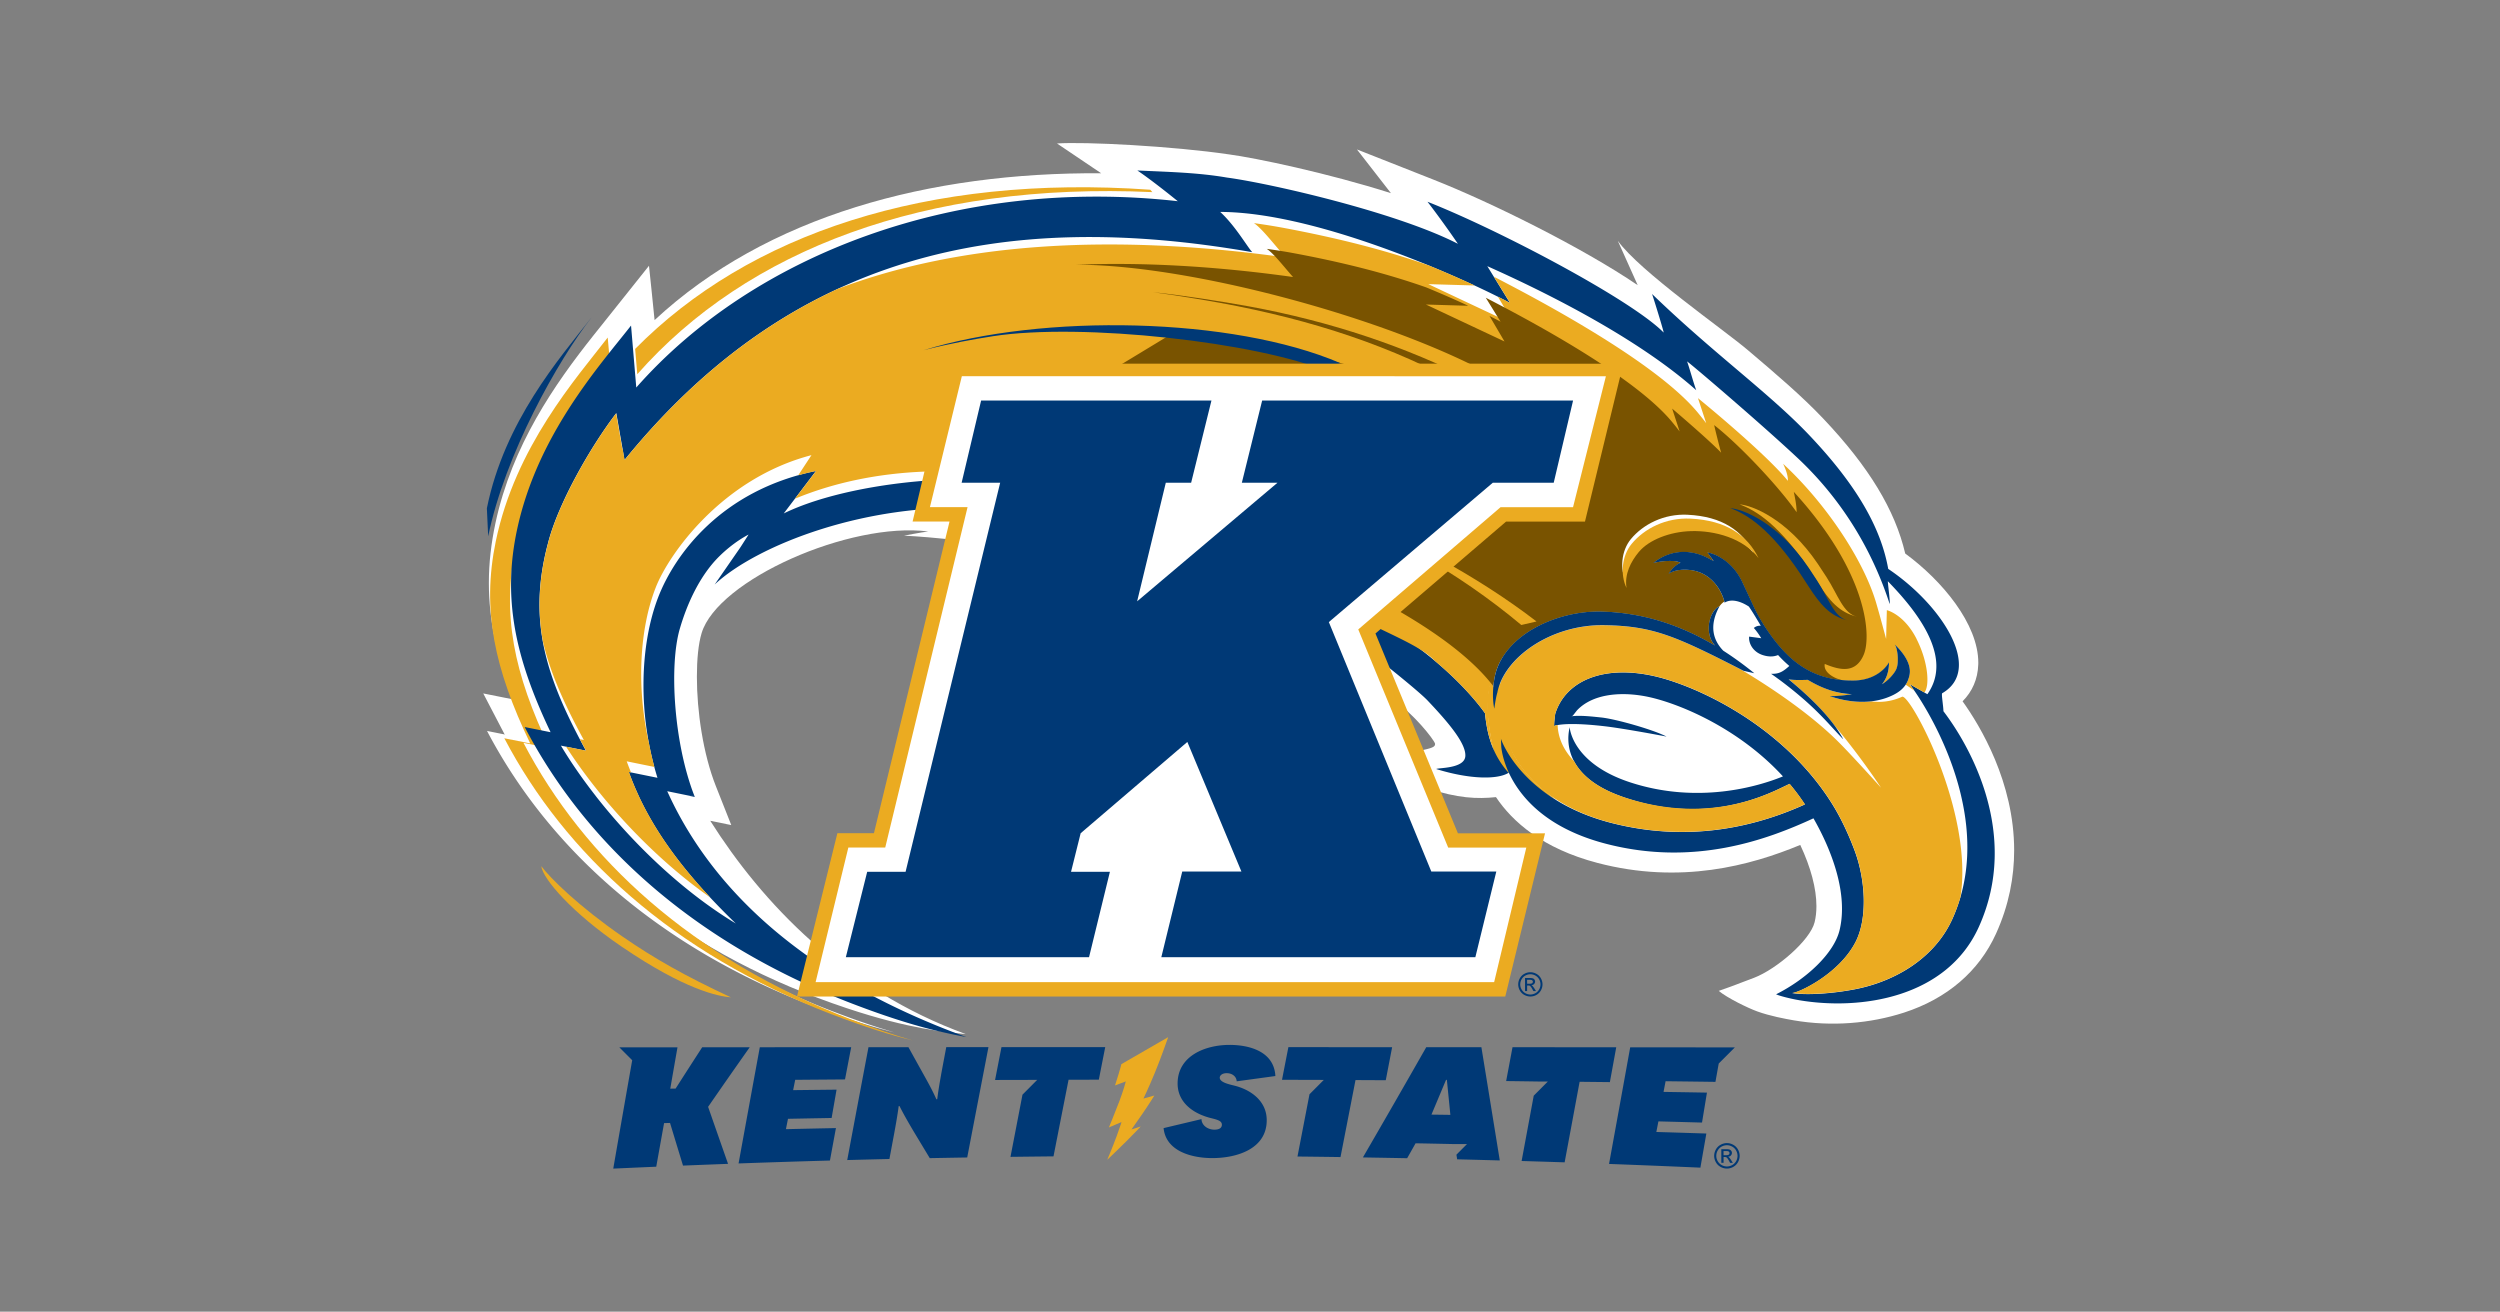 <svg xmlns="http://www.w3.org/2000/svg" width="953" height="500" fill="none"><rect width="100%" height="100%" fill="#808080" stroke="none"/><g clip-path="url(#a)"><path fill="#fff" fill-rule="evenodd" d="M419.77 66.048c-65.401-.442-127.482 16.223-170.245 55.979-.226-2.653-2.133-20.713-2.133-20.713l-17.775 22.305-3.223 4.029c-14.994 18.846-31.178 42.104-37.535 71.789-1.651 7.733-2.506 15.241-2.506 22.777 0 14.1 3.007 28.338 9.236 44.394l-11.378-2.27 8.323 15.958c25.469 48.835 70.236 84.022 130.283 104.037 24.074 8.029 37.634 9.06 45.328 9.857-46.3-16.843-77.636-50.055-97.406-81.312 4.009.816 8.018 1.642 8.018 1.642l-5.866-14.827c-4.893-12.362-7.242-28.595-7.242-41.693 0-6.691.57-12.577 1.808-16.675 6.132-20.261 56.431-42.556 86.391-38.724-2.712.314-9.247 1.592-9.247 1.592s25.961 1.12 47.843 6.514c21.884 5.395 48.473 13.187 71.76 23.455 10.347 4.569 41.162 20.046 63.967 35.521l-3.89-6.662s1.798.374 6.75 3.715c7.625 5.129 15.417 14.896 16.017 16.753.069 1.267-.905 1.641-6.476 2.84-7.359 1.582-15.083 2.908-15.083 2.908s7.399 7.488 18.768 11.281c11.359 3.792 18.856 4.097 26 3.341 6.229 9.305 17.686 19.583 38.744 25.095 31.561 8.264 58.219 1.022 77.252-6.869 4.009 8.539 6.161 16.597 6.161 23.318 0 2.201-.226 4.254-.687 6.131-1.691 6.928-14.563 17.923-23.053 21.185-8.489 3.263-10.789 4.069-13.491 5.002 3.135 2.643 11.094 6.534 14.691 7.832 4.814 1.748 10.671 2.829 13.815 3.379 14.523 2.506 29.242 1.229 42.075-2.918 16.448-5.326 28.584-15.722 35.099-30.068 4.991-10.985 6.927-21.735 6.927-31.797 0-25.96-12.892-47.361-19.663-56.824 3.705-3.684 5.788-8.469 5.975-13.933 0-.255.02-.511.02-.766 0-14.799-13.845-31.356-27.857-41.624-3.871-16.557-13.795-32.996-31.178-51.36-8.215-8.687-18.149-17.127-28.672-26.059-9.61-8.156-41.25-30.078-49.72-41.8 0 0 5.837 13.029 7.595 16.93-21.224-14.434-56.116-31.66-77.705-40.179l-29.33-11.575s7.232 9.296 12.97 16.675c-24.251-7.713-51.577-13.432-61.893-14.808l.324.05c-21.647-3.204-55.253-4.914-65.736-4.187 2.593 1.74 9.334 6.29 16.85 11.36Z" clip-rule="evenodd"/><path fill="#EBAB21" fill-rule="evenodd" d="M568.17 259.584s-1.955 5.739-.806 15.162c1.14 9.424 2.407 12.637 2.407 12.637l2.417 6.082 4.943 1.955 16.086 9.542-7.124-5.748s-8.038-7.35-10.564-15.281c-2.525-7.929-4.136-18.266-3.792-23.552.344-5.287-1.839 2.298-1.839 2.298l-1.719-3.104-.009.009Z" clip-rule="evenodd"/><path fill="#fff" fill-rule="evenodd" d="M317.65 385.613c-60.657-23.259-101.739-61.178-124.722-105.237l.294.058a1.756 1.756 0 0 1-.137-.314l-7.429-1.483c23.062 43.961 64.056 81.772 124.398 104.931 12.794 4.914 22.482 7.901 30.824 9.964-6.593-1.915-14.13-4.441-23.209-7.919h-.019Z" clip-rule="evenodd"/><path fill="#EBAB21" fill-rule="evenodd" d="M209.472 285.152c-13.521-28.397-18.385-50.997-12.774-77.223 6.338-29.597 23.288-52.491 35.934-68.39l-.973-10.867c-11.938 15.456-35.187 41.574-42.664 77.655-5.424 26.186-.472 48.738 13.117 77.066l-9.865-1.965c23.121 44.069 64.223 81.978 124.703 105.197 12.832 4.923 22.541 7.92 30.902 9.983-6.613-1.916-14.159-4.45-23.268-7.939-60.813-23.317-101.994-61.324-125.036-105.493l9.934 1.986-.01-.01Z" clip-rule="evenodd"/><path fill="#003976" fill-rule="evenodd" d="M264.698 303.395c-7.861-20.172-9.659-49.631-5.552-63.721 2.545-8.746 6.554-17.638 12.204-24.497 3.764-4.559 9.217-8.921 14.012-11.408l-3.085 4.825-9.856 14.238c15.712-14.768 58.299-31.955 103.861-28.938 3.911.255 7.832.639 11.743 1.2l-18.11 4.018-4.362.963c4.53-.324 11.772.364 20.615 1.886 20.311 3.509 58.671 14.749 81.998 25.038 13.089 5.767 31.738 14.306 53.926 29.369-2.398-4.45-4.491-8.941-6.849-12.97 11.535 8.764 25.626 20.143 28.937 23.622 7.881 8.313 14.749 16.39 14.405 21.244-.344 4.844-10.572 4.353-11.084 4.893 13.05 4.039 23.446 4.009 27.553 1.444-5.787-6.652-8.067-13.56-8.981-22.718-4.078-5.767-28.545-37.928-89.801-56.873 0 0 4.884 3.528 12.058 8.775-11.035-5.168-24.213-10.671-36.76-15.034-9.964-3.469-34.941-10.445-49.916-13.608l16.379-4.049c-29.222-14.189-91.087-9.207-119.278 4.637l12.302-16.213c-36.11 7.38-53.964 31.955-60.233 48.364-6.82 17.855-7.832 44.149-.197 68.616l-10.926-2.221a111.564 111.564 0 0 0 3.753 9.099v.03c8.008 17.176 20.478 32.622 37.035 48.639-20.144-12.126-39.167-30.422-53.425-48.639v-.02c-5.08-6.495-9.551-12.961-13.245-19.151l9.541 1.926c-14.916-27.375-22.217-48.717-14.769-77.94l.354-1.366c3.871-14.975 16.066-36.406 25.99-49.386l3.125 17.884c63.801-78.462 143.794-95.903 239.293-79.218-2.004-2.23-6.554-10.17-12.213-15.348 39.608.088 99.469 28.643 110.484 34.735l-8.666-14.061c29.635 13.226 60.194 29.949 79.65 47.292-1.052-2.8-2.791-9.177-3.499-10.995 3.38 2.584 28.319 23.907 41.918 36.622 21.303 19.907 30.785 41.957 35.305 55.821.305-.196-.638-7.202-.698-8.637 11.388 11.654 23.819 28.005 16.135 41.407a20.615 20.615 0 0 1-1.051 1.661l-6.722-3.842 1.769 2.525c1.985 2.84 12.941 19.141 17.825 40.111v.019c3.37 14.404 3.861 31.011-3.39 46.968-6.702 14.769-21.637 23.75-37.3 26.747-8.038 1.543-17.953 2.338-23.868 1.386 1.877.304 17.835-6.928 24.271-19.388 4.766-9.226 3.694-24.122-.286-34.784-2.309-6.21-5.315-12.704-8.852-18.296a100.079 100.079 0 0 0-1.73-2.652c-19.033-27.995-49.887-41.781-64.842-45.436-19.75-4.815-34.725 1.218-38.754 14.15 0 0-.481 3.301-.403 4.785.079-.099.177-.197.285-.305 1.514-.393 3.518-.57 5.729-.609 4.235-.069 9.247.373 13.157.825 6.2.717 18.119 2.879 23.68 3.95-4.923-2.594-19.288-6.691-24.879-7.281-.845-.089-1.661-.176-2.467-.256-3.37-.334-6.396-.521-8.912-.206.335-.147.531-.226.531-.226l1.572-2.004c6.446-6.839 18.414-7.35 28.859-4.776 11.969 2.948 33.429 12.213 49.671 29.921-9.433 3.89-32.504 10.7-58.249 2.27-21.823-7.154-23.081-20.478-23.032-21.078-.079.776-5.335 17.333 19.2 26.265 0 0 .561.237 1.916.688 23.298 7.842 41.623 3.41 52.373-.668l.03-.02c3.37-1.277 5.994-2.534 7.802-3.41l2.476-1.189a84.454 84.454 0 0 1 3.606 4.59s.707.943 2.249 3.252c-16.703 7.537-42.713 15.191-74.244 6.938-9.63-2.527-17.138-6.192-22.984-10.161l-.029-.02c-14.356-9.747-18.542-21.263-18.62-21.873l.127 3.126c.059.579.776 9.442 8.509 18.738l.02.029c5.718 6.878 15.269 14.002 31.267 18.179 33.733 8.823 61.609-1.533 79.217-9.669 7.075 12.351 13.305 28.917 9.935 42.714-2.123 8.705-12.499 18.502-24.182 24.368 1.533.717 5.944 1.769 8.843 2.26 23.455 3.97 56.165-.924 68.389-27.837 8.096-17.835 7.153-35.325 2.889-50.024v-.02c-4.078-14.052-11.182-25.529-16.331-32.289-.04-2.123-.854-6.622-.462-6.859 15.663-9.079-.049-33.614-20.585-47.4-2.8-15.623-11.9-31.729-29.862-50.722-15.299-16.184-36.671-31.336-60.165-54.073.796 2.299 4.697 14.994 4.402 14.69-12.016-12.263-61.913-38.754-90.007-49.848 2.349 3.017 7.685 10.249 11.596 16.036-23.279-11.997-71.623-23.061-88.023-25.252-10.995-1.897-22.147-2.152-34.174-2.703 4.863 3.282 11.574 8.598 15.417 11.713-83.62-9.423-161.472 19.976-206.426 71.023l-.815-9.649-1.18-13.973c-2.171 2.781-4.736 5.915-7.516 9.403-12.647 15.899-29.597 38.793-35.934 68.389-5.611 26.226-.747 48.836 12.774 77.223l-9.876-1.974a199.34 199.34 0 0 0 16.41 26.235l.019.03c24.281 32.848 60.244 60.695 108.628 79.256 9.108 3.489 16.664 6.014 23.268 7.94 7.625 2.211 13.992 3.607 20.084 4.736-60.184-21.892-95.814-54.78-113.235-91.932v-.03a72.034 72.034 0 0 1-.826-1.769l8.637 1.769h1.72l-.01.019Zm-1.729.02 1.886.384c-.049-.128-.098-.266-.157-.404l-1.729.02Z" clip-rule="evenodd"/><path fill="#EBAB21" fill-rule="evenodd" d="M725.076 265.605c-4.519 2.043-8.637 2.181-11.781 1.749-8.175.924-15.211-1.857-15.624-1.926.069.01 3.587.108 8.333-.766-5.807-.266-11.517-2.27-16.813-5.513-2.682.059-4.912.157-7.31-.186 7.89 6.584 13.609 12.39 17.461 17.648 10.023 11.84 17.706 23.661 17.706 23.661s-10.632-11.851-16.173-17.393c-9.836-9.836-23.73-19.573-37.074-27.582-25.302-12.931-33.664-16.576-51.96-16.949-18.591-.373-35.139 10.081-39.933 22.059-1.779 7.035-.835 16.046 2.693 24.241l-.118-2.968c.107.846 6.072 23.16 39.324 31.857 31.541 8.253 57.541.599 74.255-6.938a86.834 86.834 0 0 0-5.847-7.811l-2.476 1.189c-7.606 3.654-29.547 14.119-60.214 4.068-11.3-3.705-16.822-8.942-19.436-13.826-3.793-3.95-6.142-8.588-6.318-13.845-.354.059-.698.128-1.022.206-.109.099-.196.207-.285.306-.079-1.484.403-4.786.403-4.786 4.028-12.921 19.013-18.964 38.753-14.149 15.428 3.763 47.726 18.296 66.563 48.058 3.547 5.602 6.543 12.087 8.863 18.297 3.979 10.661 5.05 25.557.284 34.784-6.436 12.459-22.393 19.681-24.27 19.386 5.916.954 15.83.158 23.868-1.375 15.662-3.007 30.598-11.988 37.299-26.746a64.16 64.16 0 0 0 3.095-8.352c5.189-32.584-19.278-77.745-22.246-76.398Z" clip-rule="evenodd"/><path fill="#EBAB21" fill-rule="evenodd" d="M730.565 243.49c-4.776-9.374-11.3-10.897-11.3-10.897l-.275 10.975s-2.525-9.482-3.911-14.119c-4.804-15.998-18.945-37.477-35.364-52.659 1.111 2.309 1.897 4.599 1.818 6.506-8.863-10.877-34.263-31.522-34.263-31.522l3.134 9.55s-1.67-2.201-3.498-4.382c-16.822-19.967-63.328-44.158-77.449-51.469l6.19 10.033a147.24 147.24 0 0 0-4.637-2.418l6.269 10.662-32.8-15.437 17.677.511a436.525 436.525 0 0 0-17.558-7.664c-16.244-5.7-33.891-10.269-55.125-14.258a236.909 236.909 0 0 0-11.476-1.847c3.448 2.24 9.491 10.504 12.311 13.117-69.254-9.688-126.265-4.981-170.924 11.939-29.498 13.649-56.608 34.863-81.291 65.225l-.737-4.205s-.069.088-.098.128l-2.388-13.669c-9.904 12.99-22.03 34.333-25.891 49.259-.03.117-.325 1.247-.354 1.366-3.38 13.265-3.714 24.908-1.68 36.238 2.81 12.184 8.293 24.182 15.613 37.634l-1.503-.305a281.974 281.974 0 0 0 2.338 4.373l-7.605-1.524c12.794 19.889 32.868 42.007 55.016 57.523-14.366-15.359-24.84-30.609-31.07-47.873l.806.167c-.58-1.406-1.12-2.811-1.641-4.235l10.553 2.152a120.856 120.856 0 0 1-2.004-8.745c-4.972-21.814-3.607-44.129 2.564-59.792 5.031-12.755 25.302-41.456 59.32-50.329l-5.05 7.694a95.663 95.663 0 0 1 6.8-1.651l-8.019 10.563c27.975-11.614 67.534-15.545 115.623-1.435l-4.805.649c1.444.56 2.85 1.15 4.176 1.798l-8.214 2.024c14.552 3.527 32.76 8.716 40.915 11.546 8.677 3.016 19.289 7.979 29.715 13.363a1086.755 1086.755 0 0 0-4.177-3.026c15.319 4.736 25.568 14.689 36.543 20.468l-1.886-3.44c15.741 8.638 29.96 13.56 35.786 19.652.049.05.098.099.148.157 11.457 9.601 17.372 17.462 19.2 20.046.51 5.07 1.435 9.443 3.144 13.472-4.795-21.962.206-28.398 1.965-32.318.502-1.111 1.199-2.123 1.966-3.008 7.261-11.133 23.67-17.352 37.751-16.881 14.592.492 28.692 4.521 42.842 12.952-2.633-2.968-2.771-7.046-1.877-10.033.127-.432.285-.836.452-1.218.147-.875.383-1.71.717-2.467.806-1.808 2.417-2.957 4.078-3.694-1.002-3.351-4.539-10.465-12.97-11.389-5.424-.599-8.018 1.395-8.106 1.493.088-.087 1.748-2.986 4.568-4.205-2.849-1.65-10.15-.039-10.347.02.325-.118 7.075-6.485 17.442-3.243 2.063.648 3.881 1.681 5.542 2.584-1.435-2.063-2.359-3.321-2.408-3.321 1.238.04 9.041 2.29 13.275 11.222.953 2.014 3.351 7.212 4.667 10.012 2.378 5.041 6.977 12.106 11.752 16.99 7.743 7.92 16.282 10.71 25.951 10.642 9.895-.06 13.521-6.633 13.579-6.889-.049.246.237 4.795-2.702 8.244 2.201-1.179 4.914-4.009 5.641-5.983.992-2.704.314-7.969-.669-9.071.521.57 6.8 6.123 5.513 11.703-.226 1.013-.58 2.221-1.396 3.469.905.629 2.015 1.396 3.233 2.241l-1.709-2.447 5.581 3.193c2.083-2.388 1.582-11.466-3.007-20.467l.01-.02Z" clip-rule="evenodd"/><path fill="#795300" fill-rule="evenodd" d="M657.282 229.315c-.708-2.967-4.118-11.044-13.158-12.036-5.424-.601-8.018 1.394-8.107 1.493.089-.089 1.75-2.988 4.57-4.206-2.84-1.651-10.15-.049-10.338.02.325-.128 7.075-6.485 17.442-3.243 2.063.649 3.881 1.681 5.551 2.584-1.444-2.063-2.367-3.321-2.416-3.321 1.238.029 9.04 2.29 13.274 11.222.954 2.005 3.351 7.212 4.668 10.012 2.378 5.041 6.976 12.106 11.751 16.99 6.574 6.721 13.718 9.737 21.648 10.464-4.284-1.129-7.105-3.605-6.564-6.2 6.043 2.535 11.85 3.607 14.857-3.548 2.997-7.153 1.474-31.275-26.668-62.06.314 1.689 1.051 4.648 1.08 7.763-7.319-10.407-22.226-26.05-31.433-33.203.393 1.848 1.926 7.959 2.663 10.523-4.903-5.119-18.679-16.812-18.679-16.812l2.849 8.716s-1.513-2.005-3.193-3.999c-15.358-18.227-57.817-40.307-70.709-46.988l5.651 9.157c-.992-.55-2.427-1.297-4.226-2.201l5.719 9.728-29.94-14.08 16.134.471a391.868 391.868 0 0 0-16.036-7.006c-14.827-5.208-30.932-9.374-50.319-13.01a211.581 211.581 0 0 0-10.474-1.68c2.722 1.76 7.193 7.615 10.032 10.73-29.93-4.186-57.58-5.689-82.931-4.677 47.763-.157 134.223 24.575 169.361 48.6 29.193 19.947 24.369 24.614-6.908 10.641-69.587-31.099-125.911-32.819-125.911-32.819l-38.537 23.357s64.675 8.47 109.432 32.406c38.499 20.596 25.312 21.697-12.882 8.018-57.335-20.536-119.21-24.181-147.705-20.467 25.351.903 69.795 6.72 87.158 12.557-4.384 1.336-15.625 6.289-20.999 7.557 9.62-.63 116.92 32.288 146.28 70.836.118-1.209.305-2.516.59-3.901 3.498-15.909 23.975-25.145 41.024-24.566 14.591.491 28.692 4.52 42.841 12.951-2.643-2.967-2.771-7.045-1.877-10.033.796-2.662 2.516-4.628 3.529-4.814a7.69 7.69 0 0 1 1.906-1.926Z" clip-rule="evenodd"/><path fill="#fff" fill-rule="evenodd" d="M643.385 196.218c-9.108-.443-17.019 3.646-21.685 9.276-3.745 4.51-4.206 11.506-1.897 16.262-.816-5.089 1.591-9.718 4.5-13.226 3.773-4.549 11.536-7.488 19.21-7.714 8.794-.255 19.239 2.575 24.879 9.925-4.107-8.411-11.889-13.874-25.017-14.513l.01-.01Z" clip-rule="evenodd"/><path fill="#EBAB21" fill-rule="evenodd" d="M644.459 197.704c-9.433-.461-17.629 3.774-22.463 9.601-3.871 4.667-4.353 11.909-1.965 16.832-.835-5.277 1.651-10.062 4.667-13.698 3.902-4.706 11.939-7.752 19.889-7.979 9.108-.264 19.917 2.674 25.764 10.268-4.255-8.715-12.313-14.365-25.892-15.024ZM438.49 72.324c-85.201-6.013-153.109 16.882-196.373 60.686l.816 9.649c41.741-47.4 109.796-73.41 196.334-69.42-.265-.305-.531-.61-.777-.915Zm-232.156 257.85c.599 4.854 11.595 17.707 30.569 30.638 24.378 16.625 36.975 18.994 41.721 19.377-17.539-8.176-29.242-14.838-41.21-23.091-16.862-11.634-27.72-22.404-31.08-26.924Z" clip-rule="evenodd"/><path fill="#003976" fill-rule="evenodd" d="M702.58 281.757c-1.256-1.296-2.436-2.584-3.683-3.94-4.462-4.863-9.522-10.385-20.135-18.365-.038-.019-3.331-2.456-3.606-2.564.187-.039.354-.039.521-.039h.158c2.849 0 4.46-1.415 6.161-2.899l.098-.089a47.486 47.486 0 0 1-4.295-4.156 7.223 7.223 0 0 1-2.79.531c-.982 0-1.995-.177-3.056-.521-3.714-1.199-5.424-4.451-5.188-7.036l4.638.61c-.078-.039-1.15-2.005-2.849-3.902.687-.579 1.483-.863 2.309-.863.118 0 .225 0 .344.018-1.524-2.554-2.988-5.07-4.53-7.31-1.023-.677-3.696-2.279-6.378-2.279-1.081 0-2.053.265-2.889.776-.619-3.134-4.107-11.438-13.265-12.44a19.19 19.19 0 0 0-1.965-.108c-4.136 0-6.112 1.592-6.112 1.592l.02-.147c1.287-1.966 2.84-3.39 4.51-4.108-.845-.422-2.172-.678-3.94-.678-3.017 0-6.23.717-6.377.766 0-.078.108-.157.236-.255 3.439-2.643 7.271-3.98 11.359-3.98 1.916 0 3.891.315 5.837.924 1.906.6 3.645 1.543 5.167 2.377l.384.207c-1.494-2.024-2.358-3.203-2.437-3.262h.03c1.355 0 9.06 2.25 13.294 11.172.432.924 1.179 2.536 1.995 4.265.933 2.034 1.965 4.235 2.672 5.748 2.251 4.776 6.76 11.88 11.743 16.979 7.094 7.261 15.23 10.633 25.617 10.633h.313c9.955-.069 13.531-6.791 13.541-6.86.059.04.059.129.059.256-.069 3.292-.972 5.994-2.702 8.028 2.191-1.258 4.874-4.097 5.581-6.023.992-2.702.285-7.96-.658-9.03.098 0 .186.087.304.216 5.326 5.257 5.797 9.138 5.267 11.476-.56 2.447-1.729 5.238-6.181 7.448-3.497 1.74-7.477 2.614-11.83 2.614-3.803 0-7.782-.668-11.831-1.984-.226-.069-.364-.118-.413-.128.031-.059.168-.059.404-.059h.098c.854 0 3.93-.059 7.84-.767-5.6-.186-11.26-2.043-16.831-5.444l-.816.03c-.865.02-1.69.04-2.486.04-1.572 0-2.8-.079-3.999-.256 10.416 8.598 17.196 16.066 20.782 22.757l-.058.04.018-.011Z" clip-rule="evenodd"/><path fill="#EBAB21" fill-rule="evenodd" d="M707.79 235.051c-6.662-1.622-10.426-6.063-14.916-13.06l-3.253-4.972c-11.172-16.577-19.819-22.315-26.49-24.742 4.382.256 18.03 5.208 29.842 22.698l3.301 5.032c4.353 6.749 6.347 13.786 11.516 15.044Z" clip-rule="evenodd"/><path fill="#003976" fill-rule="evenodd" d="M704.269 236.485c-6.662-1.62-10.425-6.061-14.916-13.058l-3.252-4.972c-11.173-16.577-19.81-22.315-26.492-24.732 4.382.255 18.022 5.208 29.842 22.688l3.302 5.032c4.352 6.749 6.338 13.786 11.516 15.042Z" clip-rule="evenodd"/><path fill="#EBAB21" fill-rule="evenodd" d="m579.92 238.249 5.797-1.347c-22.482-17.303-51.557-33.074-81.428-44.502-9.355-3.576-25.263-9.197-34.863-11.968 8.421 2.79 17.963 6.22 24.379 8.676 33.507 12.823 62.08 29.017 86.115 49.141Z" clip-rule="evenodd"/><path fill="#003976" fill-rule="evenodd" d="M656.913 248.045c-4.009-4.128-5.395-9.659-1.493-16.832-1.003.147-2.762 2.122-3.567 4.824-.894 2.988-.757 7.065 1.877 10.032-14.15-8.43-28.251-12.459-42.842-12.95-17.048-.57-37.536 8.657-41.024 24.565-1.522 7.331-.246 12.469-.246 12.469s.57-4.274 1.151-6.052c2.505-13.433 20.526-26.197 41.023-25.784 18.512.373 26.845 4.097 52.855 17.402l4.097.923a128.52 128.52 0 0 0-11.831-8.597Z" clip-rule="evenodd"/><path fill="#795300" fill-rule="evenodd" d="m558.492 147.543 3.046-2.339c-25.273-12.892-54.073-22.669-85.527-28.427-9.846-1.808-26.52-4.412-36.464-5.384 8.794 1.198 18.797 2.82 25.558 4.058 35.285 6.475 66.079 16.704 93.387 32.092Z" clip-rule="evenodd"/><path fill="#003976" fill-rule="evenodd" d="M225.537 120.959c-12.411 15.83-33.212 39.629-39.943 72.801l.501 10.7c6.406-31.236 26.579-67.101 39.442-83.501Zm280.55 20.699c.905-.757 3.4-2.594 4.747-3.282-41.063-17.549-113.305-18.935-158.809-4.864 10.328-2.643 19.2-4.215 26.53-5.355 33.831-5.247 101.042 2.319 127.532 13.501Z" clip-rule="evenodd"/><path fill="#EBAB21" d="M362.136 138.625 347.888 198.8h14.071L333.14 317.626h-13.934l-15.397 62.258h270l15.161-62.228h-33.212l-31.434-76.172 49.789-42.645h30.078l14.612-60.194-256.667-.02Z"/><path fill="#fff" d="m517.77 239.94 34.283 83.167h29.773l-12.253 51.272H310.912l12.478-51.301h14.061l31.385-129.763H354.49l12.164-49.907 245.514.02-12.528 49.916h-27.63l-54.24 46.596Z"/><path fill="#003976" d="m592.275 184.025 7.38-31.336H481.133l-7.743 31.336h13.58l-53.494 45.199 10.927-45.199h9.659l7.743-31.336h-87.806l-7.428 31.336h14.69L345.209 332.32h-14.631l-8.146 32.573h92.708l7.96-32.573h-14.818l3.665-14.691 40.671-34.803 20.615 49.415h-22.561l-7.979 32.652h119.71l7.989-32.652h-24.771l-39.068-95.106 62.493-53.11h23.229Z"/><path fill="#003976" fill-rule="evenodd" d="M582.143 374.998h.974c.461 0 .786-.068.952-.206a.687.687 0 0 0 .256-.55.629.629 0 0 0-.128-.394.652.652 0 0 0-.343-.255c-.148-.059-.413-.089-.806-.089h-.914v1.504l.009-.01Zm-.805 2.8v-4.982h1.71c.579 0 1.012.049 1.267.138.256.088.471.256.629.481.157.237.236.472.236.728 0 .363-.128.678-.394.953-.255.265-.608.422-1.031.451.177.069.314.158.423.266.196.197.442.53.736.983l.61.972h-.983l-.443-.786c-.343-.619-.628-1.002-.834-1.16-.147-.117-.364-.166-.648-.166h-.473v2.112l-.805.01Zm2.034-6.416c-.649 0-1.277.167-1.896.501a3.557 3.557 0 0 0-1.445 1.434 3.952 3.952 0 0 0-.521 1.937c0 .668.167 1.306.511 1.915a3.72 3.72 0 0 0 1.435 1.435 3.863 3.863 0 0 0 1.916.511c.658 0 1.307-.176 1.926-.511a3.633 3.633 0 0 0 1.424-1.435 3.832 3.832 0 0 0 .511-1.915 3.94 3.94 0 0 0-.511-1.937 3.554 3.554 0 0 0-1.444-1.434 3.978 3.978 0 0 0-1.906-.501Zm0-.767c.776 0 1.533.197 2.279.599a4.335 4.335 0 0 1 1.73 1.711c.413.747.619 1.513.619 2.318 0 .806-.206 1.563-.61 2.3a4.418 4.418 0 0 1-1.71 1.72 4.63 4.63 0 0 1-2.298.608 4.782 4.782 0 0 1-2.31-.608 4.268 4.268 0 0 1-1.719-1.72 4.63 4.63 0 0 1-.609-2.3c0-.795.206-1.582.619-2.318a4.168 4.168 0 0 1 1.739-1.711c.737-.402 1.484-.599 2.27-.599Z" clip-rule="evenodd"/><path fill="#003976" d="M657.01 440.356h1.023c.491 0 .825-.078.992-.216a.72.72 0 0 0 .266-.579.733.733 0 0 0-.129-.413.821.821 0 0 0-.353-.275c-.157-.059-.432-.088-.845-.088h-.954v1.571Zm-.845 2.929v-5.218h1.799c.609 0 1.061.05 1.336.148.275.098.491.264.659.501.166.245.245.491.245.766 0 .383-.138.717-.413 1.002-.275.285-.629.442-1.081.472.187.079.335.167.443.276.206.206.471.55.766 1.031l.639 1.022h-1.032l-.462-.826c-.363-.648-.658-1.051-.875-1.218-.156-.118-.382-.177-.677-.177h-.492v2.211h-.844l-.011.01Zm2.132-6.731c-.687 0-1.346.177-1.994.521a3.767 3.767 0 0 0-1.513 1.503 4.095 4.095 0 0 0-.541 2.034c0 .707.177 1.366.541 2.005.363.638.865 1.14 1.504 1.503a4.12 4.12 0 0 0 2.014.54c.697 0 1.375-.176 2.014-.54a3.868 3.868 0 0 0 1.494-1.503 4.09 4.09 0 0 0 .53-2.005 4.12 4.12 0 0 0-.541-2.034 3.76 3.76 0 0 0-1.513-1.503c-.648-.344-1.317-.521-1.995-.521Zm0-.806c.816 0 1.613.206 2.388.629a4.507 4.507 0 0 1 1.818 1.798c.433.776.649 1.592.649 2.437 0 .845-.216 1.641-.639 2.408a4.525 4.525 0 0 1-1.798 1.797 4.833 4.833 0 0 1-2.418.639 4.92 4.92 0 0 1-2.416-.639 4.521 4.521 0 0 1-1.799-1.797 4.837 4.837 0 0 1-.639-2.408c0-.835.217-1.661.65-2.437a4.505 4.505 0 0 1 1.817-1.798 4.927 4.927 0 0 1 2.387-.629Zm-372.506-36.535c-6.043 0-12.086 0-18.12.009-3.39 5.238-6.77 10.485-10.13 15.742-.816.01-1.219.02-2.034.03.914-5.258 1.827-10.505 2.751-15.761-5.463 0-10.936.009-16.4.02H236.1l4.894 4.903a18649.377 18649.377 0 0 0-7.223 41.318c5.464-.246 10.927-.492 16.39-.727.993-5.542 1.985-11.074 2.987-16.616.914-.03 1.366-.039 2.27-.059 1.641 5.414 3.292 10.838 4.943 16.253 5.728-.227 11.447-.453 17.176-.659a8323.06 8323.06 0 0 1-7.606-21.735 2603.037 2603.037 0 0 1 15.86-22.718Zm36.322 12.261 2.358-12.283c-11.614 0-23.228.01-34.833.02a23693.048 23693.048 0 0 0-8.097 44.296c11.615-.413 23.219-.786 34.833-1.111.758-4.127 1.523-8.244 2.28-12.371-6.358.128-12.715.266-19.062.413l.786-3.95a9229.04 9229.04 0 0 1 16.635-.314l1.887-10.799c-5.522.059-11.035.127-16.557.187l.786-3.931c6.327-.058 12.656-.099 18.984-.157Zm36.644-1.828c-.57 3.125-1.1 6.25-1.494 9.404h-.314c-1.12-2.545-2.427-5.001-3.764-7.438-2.299-4.137-4.608-8.284-6.898-12.431h-15.22a32824.603 32824.603 0 0 0-8.106 43.029c5.365-.138 10.72-.275 16.085-.402l1.886-10.092c.61-3.351 1.209-6.702 1.651-10.072h.314c1.593 3.174 3.381 6.249 5.179 9.305 2.112 3.518 4.235 7.026 6.347 10.533 4.756-.087 9.522-.176 14.278-.255 2.692-14.021 5.394-28.043 8.096-42.055h-16.085c-.658 3.488-1.317 6.977-1.965 10.465m23.01-10.465c-.816 4.176-1.622 8.342-2.437 12.519 3.842-.02 16.056-.04 16.056-.04l-5.611 5.64-4.569 23.701a8159.36 8159.36 0 0 1 16.399-.187c1.907-9.737 3.823-19.475 5.739-29.203l11.536-.03c.815-4.136 1.621-8.263 2.437-12.4h-39.55Zm85.902 9.923c2.044 0 3.685 1.278 3.764 3.105 4.913-.668 9.836-1.346 14.748-2.014-.471-9.256-9.688-11.88-17.5-11.87-9.029 0-19.661 4.048-19.769 14.563-.079 7.517 6.19 11.761 12.872 13.383 2.662.638 3.999 1.14 3.999 2.476s-1.179 1.906-2.908 1.886c-2.32-.01-4.766-1.494-4.865-4.019-4.814 1.14-9.629 2.29-14.443 3.43.914 8.981 11.024 11.417 18.521 11.428 9.237.009 20.89-3.401 20.792-14.563-.058-7.055-5.777-11.369-12.164-13.02-1.622-.422-5.493-1.129-5.729-2.898-.118-.904.786-1.896 2.673-1.896m63.018-9.905c-13.186 0-26.363 0-39.54-.009-.805 4.146-1.621 8.293-2.427 12.44 3.842.01 15.928.048 15.928.048l-5.454 5.474c-1.522 7.91-3.055 15.82-4.579 23.729 5.464.06 10.937.129 16.4.207l5.719-29.35 11.536.058c.806-4.205 1.622-8.4 2.427-12.597m14.987 25.706 5.562-13.247h.314l1.336 13.345c-2.407-.03-4.805-.069-7.212-.098Zm-1.975-25.696a5727.64 5727.64 0 0 1-24.153 42.016c5.621.099 11.252.197 16.872.305l3.213-5.69c4.971.089 14.906.306 14.916.306h4.667l-4.019 4.038c.089.53.178 1.1.285 1.768 5.415.129 10.829.276 16.243.423-2.329-14.385-4.658-28.771-7.006-43.156h-21.027m72.43.02c-13.176 0-26.363-.02-39.539-.03-.806 4.304-1.613 8.608-2.427 12.912 3.842.04 12.861.177 12.861.177h3.028l-5.376 5.394c-1.533 8.304-3.075 16.597-4.618 24.899 5.463.168 10.926.335 16.399.512 1.917-10.239 3.813-20.479 5.71-30.707 3.841.04 7.694.089 11.535.127.816-4.431 1.622-8.863 2.427-13.284Zm37.818 13.188c.413-2.328.835-4.657 1.247-6.986l6.161-6.161h-6.416c-11.162 0-22.325-.02-33.487-.03a22583.274 22583.274 0 0 1-8.067 44.463c11.614.432 23.218.904 34.823 1.415l2.27-13.01c-6.357-.206-12.705-.403-19.062-.589.314-1.621.471-2.427.785-4.039 5.542.147 11.084.295 16.626.453.63-3.803 1.258-7.616 1.877-11.419-5.513-.098-11.035-.186-16.547-.275.314-1.621.472-2.436.786-4.067 6.328.078 12.656.156 18.984.245"/><path fill="#EBAB21" d="M435.88 418.762s1.946-3.96 4.402-9.955c2.467-5.993 5.021-13.442 5.021-13.442l-17.853 10.298s-.148.885-1.032 3.725c-.885 2.84-1.375 4.382-1.375 4.382l4.116-1.542s-.746 3.026-2.417 7.447c-1.67 4.422-4.029 10.102-4.029 10.102l4.795-2.044s.049.216-1.866 5.434c-1.602 4.362-3.558 8.951-3.558 8.951s3.921-3.715 7.055-6.839c3.145-3.124 5.71-5.857 5.71-5.857l-3.528 1.121s1.827-2.604 4.147-5.935c2.309-3.331 4.579-6.996 4.579-6.996l-4.177 1.159.01-.009Z"/></g><defs><clipPath id="a"><path fill="#fff" d="M184.211 52H767.79v396H184.211z"/></clipPath></defs></svg>